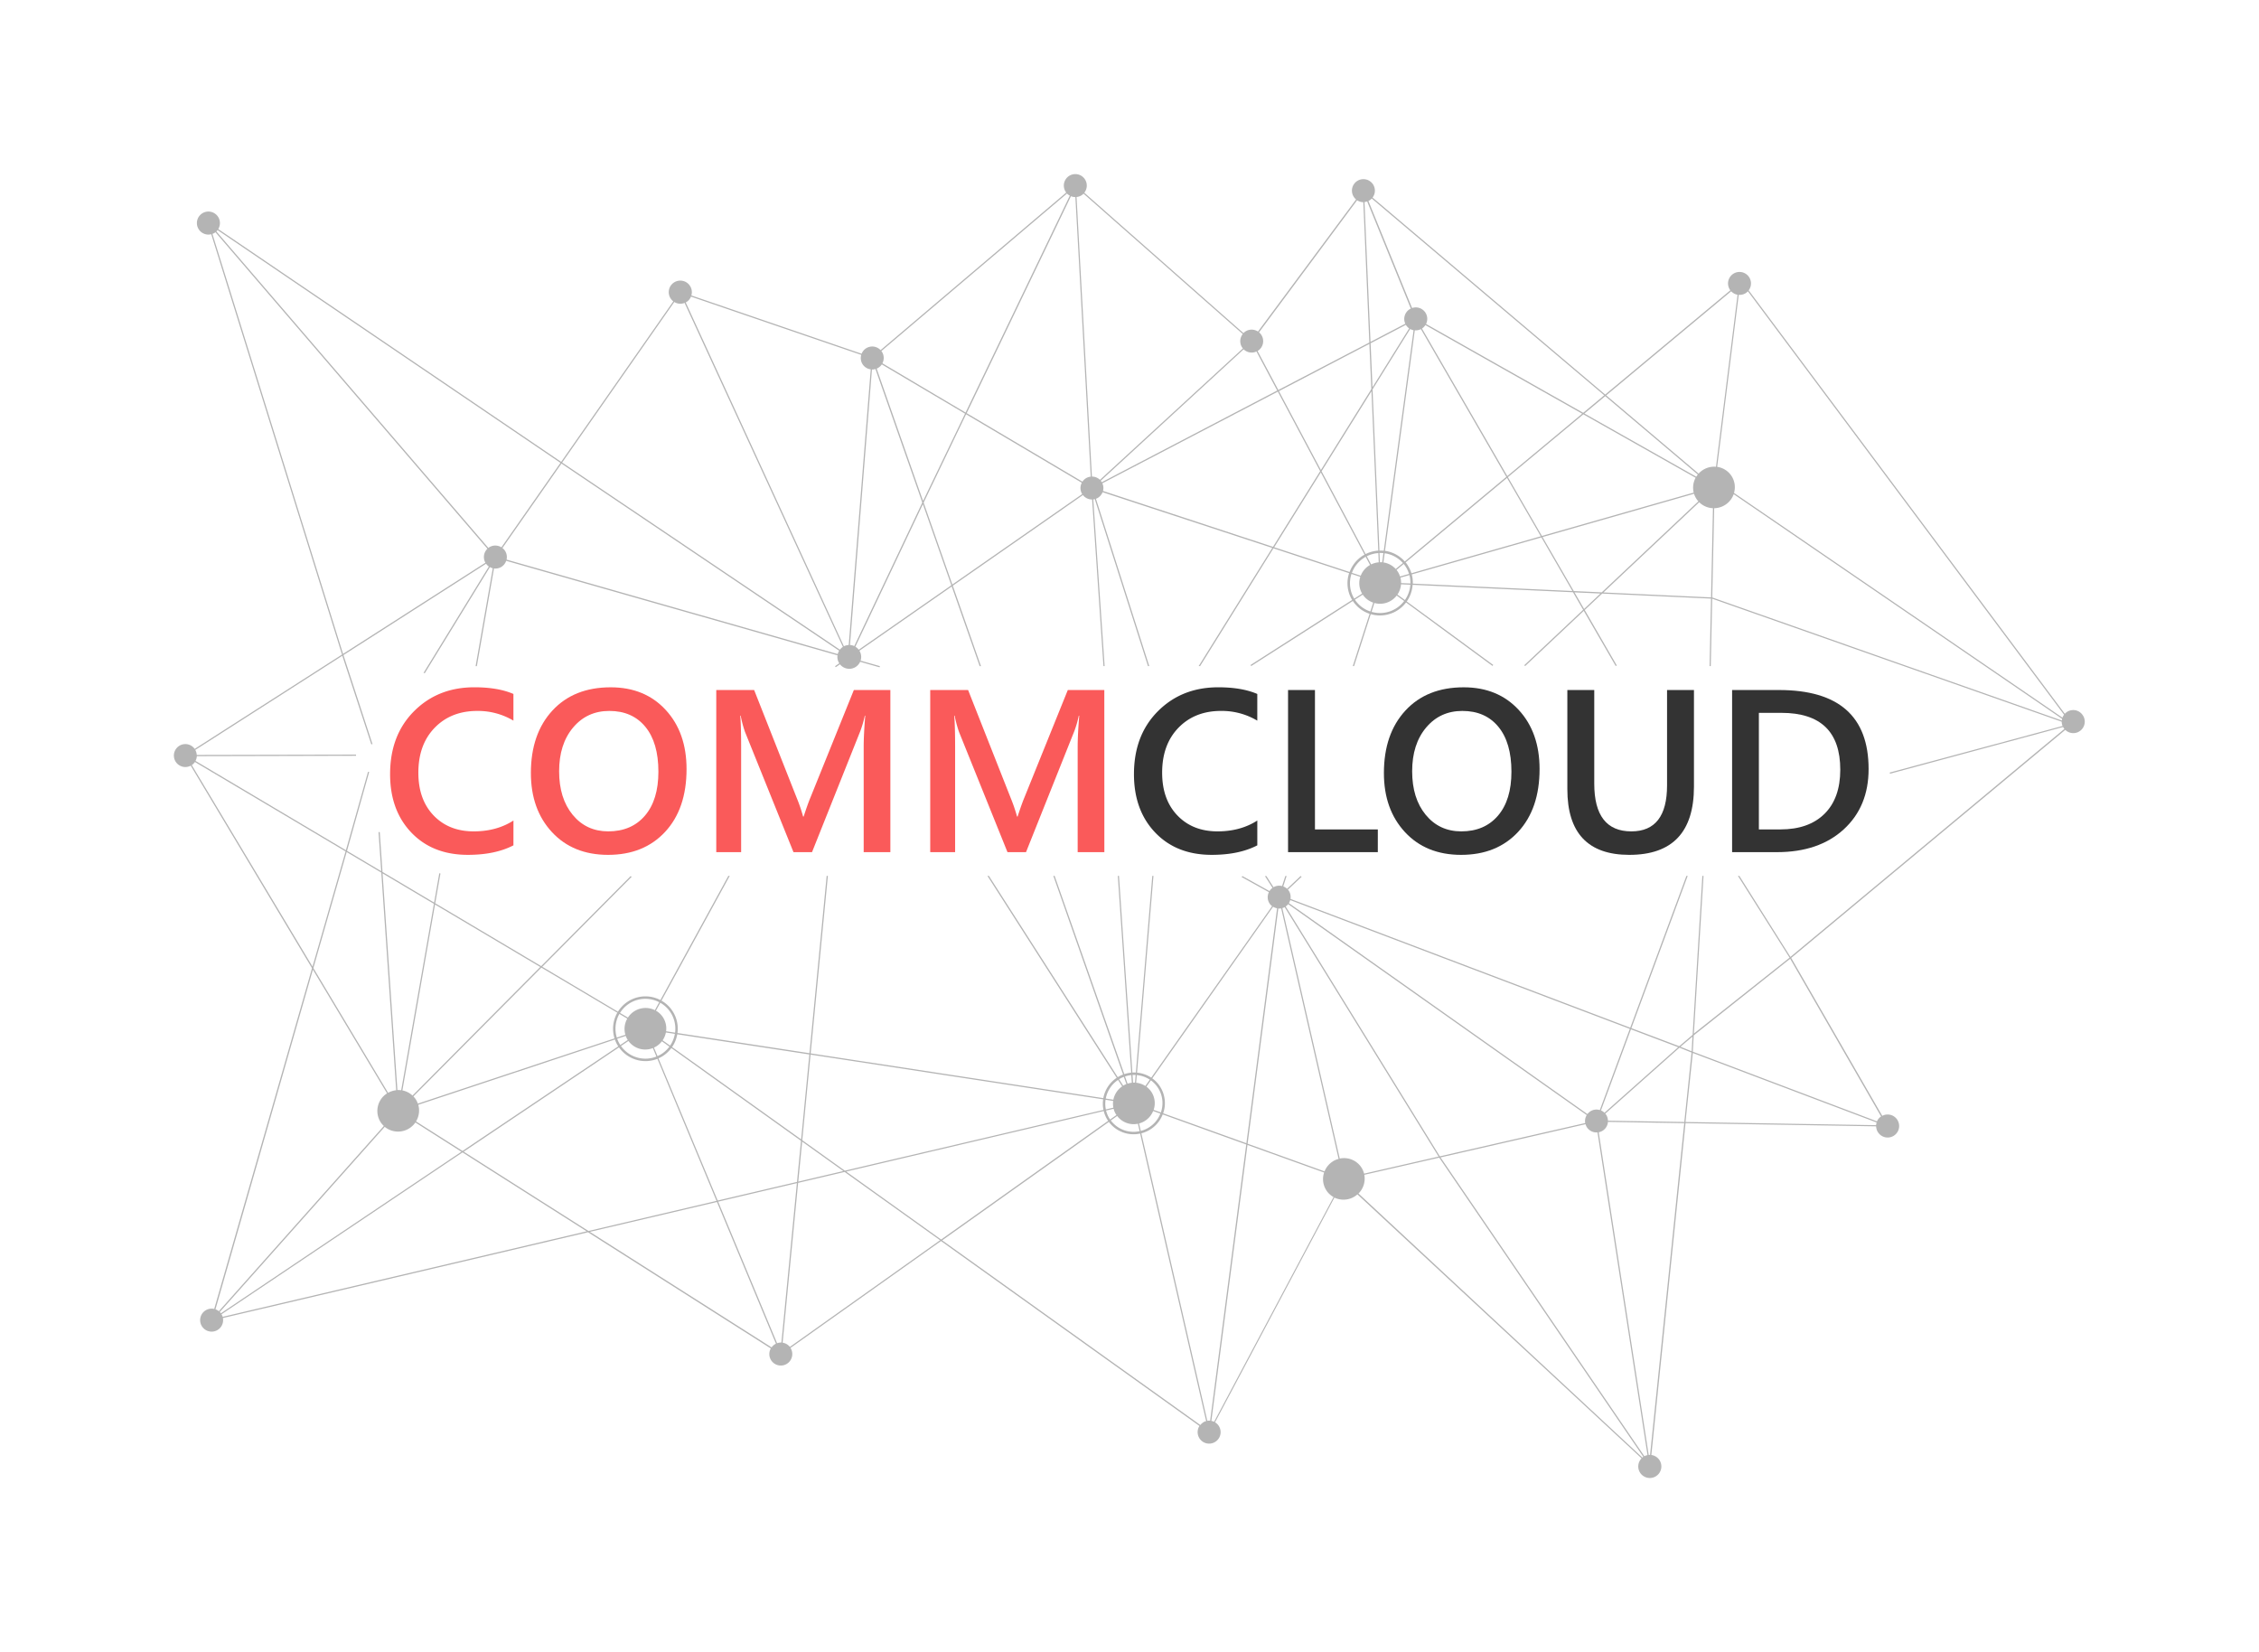 <?xml version="1.0" encoding="UTF-8"?> <svg xmlns="http://www.w3.org/2000/svg" viewBox="0 0 1940.33 1418.73"> <defs> <style>.cls-1{fill:none;}.cls-2{fill:#b4b4b4;}.cls-3{fill:#fa5a5a;}.cls-4{fill:#333;}</style> </defs> <g id="Layer_2" data-name="Layer 2"> <g id="Layer_1-2" data-name="Layer 1"> <rect class="cls-1" width="1940.33" height="1418.73"></rect> <path class="cls-2" d="M1789.05,614.4a9.76,9.76,0,0,0-15.5-1.4L1502,249.35a9.86,9.86,0,1,0-16.17-.6,6.23,6.23,0,0,0,.44.55l-107.52,89.54L1178.94,169.68a9.86,9.86,0,1,0-16.15-.62,9.72,9.72,0,0,0,2,2.24l-84.27,113.45a9.89,9.89,0,0,0-10.78-.1,10.32,10.32,0,0,0-1.71,1.42L931.34,165.51a9.86,9.86,0,1,0-16-.78c.15.24.33.42.49.63L756.37,300.7a9.83,9.83,0,0,0-16.31,3.1L593.84,253.74a9.92,9.92,0,1,0-15.52,5.06L482,396.66,187.46,196.72a9.89,9.89,0,1,0-6,4.44l112.3,361-126.54,81a9.85,9.85,0,1,0-3.39,14.42L268,831.52l-84,292.62a9.87,9.87,0,1,0,7.48,7.79l313.59-73.66,157,99.79a9.86,9.86,0,1,0,16.91-.45l129.27-91.79,222,158.8a9.87,9.87,0,1,0,16.62,0,9.73,9.73,0,0,0-3.25-3.11l102.55-193a18,18,0,0,0,19.78-2.76L1410,1252.46a9.92,9.92,0,1,0,8.4-2.88l29.35-285,163.73,2.73a9.76,9.76,0,0,0,1.52,5,9.88,9.88,0,1,0,3.74-14l-78.23-135.63,235.43-195.84a9.86,9.86,0,0,0,15.16-12.41ZM1499.47,251.74a9.53,9.53,0,0,0,1.86-1.59L1772.87,613.8a9.91,9.91,0,0,0-1.37,2.54l-282.1-193a17.62,17.62,0,0,0-14.48-22.4l18.52-147.73A9.76,9.76,0,0,0,1499.47,251.74ZM1351.76,507.61l-26.83-46.39,130.13-37.17a17.7,17.7,0,0,0,2,4.27,16.51,16.51,0,0,0,1.72,2.23l-83,78.17Zm22.93,2.11L1360.63,523l-8.25-14.27ZM946.84,415.05l150.74-78.72,36.35,68.31-40.51,65-146-48A9.8,9.8,0,0,0,946.84,415.05Zm507.93,8-130.38,37.23-29.2-50.5L1360,355.83l96.43,54.48A17.84,17.84,0,0,0,1454.77,423.05Zm-160.1-14.18-73.28-126.71a9.9,9.9,0,0,0,2.93-3L1359,355.28Zm-.82.67-87.25,72.67a27.65,27.65,0,0,0-17-9.12l25.6-189.39a9.76,9.76,0,0,0,5.26-1.06Zm-104.52,65.61a25.66,25.66,0,0,1,15.67,8.39l-6.17,5.13a17.7,17.7,0,0,0-10.57-5.63Zm-2.1,7.77a18.16,18.16,0,0,0-2-.07l-.34-7.93a26.73,26.73,0,0,1,3.35.1Zm18.46,1.4a24.54,24.54,0,0,1,4.56,8.57l-7.71,2.2a17.81,17.81,0,0,0-1.92-4.11,15.52,15.52,0,0,0-1.1-1.52ZM1188.57,473a27.15,27.15,0,0,0-3.72-.11l-5.93-138.44,32.34-51.9a9.91,9.91,0,0,0,2.91,1.07Zm-15.51,5.23,3.73,7c-.31.17-.62.33-.92.52a18,18,0,0,0-7.1,8.7l-7.57-2.48a26,26,0,0,1,10.39-12.9C1172.07,478.71,1172.57,478.45,1173.06,478.18Zm-.07-2.36-37.85-71.15L1178,336l5.85,136.89A28.46,28.46,0,0,0,1173,475.82Zm1,1.85a25.92,25.92,0,0,1,9.92-2.72l.34,7.94a18,18,0,0,0-6.52,1.79Zm4.88-145.12-1.62-37.81,30.31-15.83a2.8,2.8,0,0,0,.15.3,9.92,9.92,0,0,0,2.66,2.77Zm-1,1.57-43.3,69.49-36.06-67.76,77.7-40.58ZM1134.5,405.7l37.58,70.63c-.54.31-1.09.59-1.62.93a28.13,28.13,0,0,0-11.24,14L1094.44,470Zm26.33,87.2,7.57,2.48a17.65,17.65,0,0,0,1.57,14.4l-6.77,4.34A25.58,25.58,0,0,1,1160.83,492.9Zm9.68,17.77a17.65,17.65,0,0,0,9,6.88l-2.44,7.6A25.34,25.34,0,0,1,1163.75,515Zm10,7.18a18,18,0,0,0,19.17-6.39l6.4,4.69a26,26,0,0,1-28,9.3Zm19.79-7.23a17.87,17.87,0,0,0,3.08-8.83l8,.37a26,26,0,0,1-4.64,13.16Zm3.14-9.86a18,18,0,0,0-.55-4.67l7.71-2.21a25.46,25.46,0,0,1,.83,7.24Zm5.75-15.24a26.06,26.06,0,0,0-1.85-2.53l87.09-72.53,29,50.12-111.11,31.74A27.6,27.6,0,0,0,1209.14,485.52Zm114.76-24,26.63,46.05-137.06-6.34a27.6,27.6,0,0,0-.91-7.91Zm135.55-30.19a17.82,17.82,0,0,0,11.82,5.12l-1.63,76.62-92.44-4.27Zm12.87,5.13a18.08,18.08,0,0,0,16.76-12.08l282.1,193a9.55,9.55,0,0,0-.23,1.42L1470.69,513.11Zm14.6-186.32a9.82,9.82,0,0,0,5.48,3l-18.52,147.73a18,18,0,0,0-14.93,5.88l-79.39-67.2Zm-28.66,157.39a15.25,15.25,0,0,0-1.32,1.89l-96.1-54.29,17.91-14.92ZM1176.43,172.05a9.91,9.91,0,0,0,1.83-1.57l199.68,169-18.07,15.05-135-76.3a9.82,9.82,0,0,0-12-13.68l-37.49-92A11,11,0,0,0,1176.43,172.05Zm-2.1,1,37.49,92a9.41,9.41,0,0,0-1.14.58,9.84,9.84,0,0,0-3.62,12.39l-29.88,15.61L1172,173.52A9.64,9.64,0,0,0,1174.33,173Zm-93.9,128.24a9.87,9.87,0,0,0,3-13.63,9.58,9.58,0,0,0-2-2.25L1165.65,172a9.82,9.82,0,0,0,5.35,1.64l5.16,120.53L1098,334.93l-17.83-33.52ZM1068.21,300a9.83,9.83,0,0,0,11,1.87l17.83,33.53L946.37,414.12c-.06-.1-.09-.21-.16-.31a8.39,8.39,0,0,0-.74-.93ZM929,167.72a9.8,9.8,0,0,0,1.71-1.41l136.73,120.56a9.85,9.85,0,0,0-.6,11.42,11.33,11.33,0,0,0,.74.94L944.79,412.09a9.88,9.88,0,0,0-6.91-2.8l-13.19-240.1A9.7,9.7,0,0,0,929,167.72Zm-5.31,1.55,13.19,240.09a9.59,9.59,0,0,0-7.14,4.31l-99.43-58.83,89.57-186.32A10.14,10.14,0,0,0,923.64,169.27ZM793.34,431.65l36.46-75.87,99.38,58.81a9.85,9.85,0,0,0,.34,9.75L818,502Zm23.8,71L737.61,558a10.37,10.37,0,0,0-2.92-2.6L792.7,433Zm99.31-336.43A9.7,9.7,0,0,0,918.9,168L829.36,354.31,757.92,312a9.88,9.88,0,0,0-.4-9.88c-.15-.23-.34-.41-.5-.62ZM754.52,315.79a9.91,9.91,0,0,0,2.89-2.84l71.5,42.3-36.06,75L753,316.59A8.3,8.3,0,0,0,754.52,315.79Zm-5.58,1.56a9.78,9.78,0,0,0,3-.44l40.25,114.67L733.76,554.87a9.93,9.93,0,0,0-3.7-.92Zm-159.24-58a9.79,9.79,0,0,0,3.82-4.63l146.22,50.05a9.76,9.76,0,0,0,8.16,12.43L729,553.94a10.09,10.09,0,0,0-4.14,1.09L589,259.75C589.2,259.62,589.47,259.52,589.7,259.37Zm-10.52,0a9.82,9.82,0,0,0,8.84.81L724,555.55a10.33,10.33,0,0,0-2.6,2.42L482.85,397.24ZM482.26,398.1l238.5,160.73a10.1,10.1,0,0,0-1.2,2.91L435.11,480.6a9.82,9.82,0,0,0-1.31-7.52,9.67,9.67,0,0,0-2.26-2.42ZM186.88,197.59,481.39,397.51l-50.7,72.54a9.86,9.86,0,0,0-10.53,0c-.25.16-.45.36-.67.53L185.85,198.77A9.57,9.57,0,0,0,186.88,197.59Zm-4.42,3.29a9.28,9.28,0,0,0,1.9-.93,7.18,7.18,0,0,0,.67-.54L418.67,471.27a9.87,9.87,0,0,0-1.74,12l-122.27,78.3ZM164.73,657.09a10.16,10.16,0,0,0,2.7-2.69l129.4,76.8-28.39,98.95ZM947.81,953.22,725.68,1005.4l-36.59-26.18,7.12-73.51,251.33,38.41A26.28,26.28,0,0,0,947.81,953.22Zm-588.56-4.41,168.91-56.06a27.1,27.1,0,0,0,2.78,5.74.71.71,0,0,0,.1.14L397.28,988.46l-39.94-25.37A17.88,17.88,0,0,0,359.25,948.81Zm170.89-56.72,7.33-2.44a18.34,18.34,0,0,0,1.71,3.51l-6.42,4.31-.06-.1A25,25,0,0,1,530.14,892.09Zm9.65,1.92a17.83,17.83,0,0,0,21,6.09l3,7.31a25.72,25.72,0,0,1-30.43-9.09Zm21.93,5.67a18.48,18.48,0,0,0,2.23-1.2,18.12,18.12,0,0,0,4.58-4.21l6.42,4.6a25.59,25.59,0,0,1-6.72,6.29,25.07,25.07,0,0,1-3.47,1.83Zm7.43-6.24a18,18,0,0,0,2.8-6.72l7.71,1.17A25.67,25.67,0,0,1,575.58,898Zm.21,13.48a27.88,27.88,0,0,0,7.29-6.84L688,979.72l-3.43,35.33-68.13,16L565.57,908.92A27.54,27.54,0,0,0,569.36,906.92ZM689,980.42l35.36,25.29-38.69,9.09Zm-.87-1.9L577.28,899.25a27.8,27.8,0,0,0,4.44-11l113.46,17.34ZM579.84,886.86l-7.71-1.18A17.58,17.58,0,0,0,563.42,868l3.73-6.81a25.55,25.55,0,0,1,12.69,25.65ZM562.5,867.53a18.06,18.06,0,0,0-23.16,6.39l-6.78-4a25.59,25.59,0,0,1,33.67-9.19Zm-23.71,7.28a17.86,17.86,0,0,0-1.64,13.85l-7.34,2.44A25.85,25.85,0,0,1,532,870.78Zm-11,17L358.92,947.82a17.63,17.63,0,0,0-1.73-3.55,18,18,0,0,0-2.11-2.67L465,831l65.25,38.72A27.91,27.91,0,0,0,527.83,891.76ZM354.32,940.88a17.7,17.7,0,0,0-8.68-4.41l28-159.68,90.4,53.66Zm-9.71-4.58a18.76,18.76,0,0,0-3.27-.14l-12.73-186.1,44.09,26.17Zm-4.31,0a18.19,18.19,0,0,0-6.95,2.22L269.17,831.38l28.59-99.63,29.76,17.66ZM188,1126.07a10,10,0,0,0-2.93-1.61l83.69-291.71L332.45,939h0a17.89,17.89,0,0,0-5.56,24.68A18.4,18.4,0,0,0,329.7,967Zm.8.68,141.66-159A18.07,18.07,0,0,0,356.79,964l39.54,25.13-206.6,138.75A9.85,9.85,0,0,0,188.82,1126.75Zm2.47,4.17a9.81,9.81,0,0,0-1-2.22l207-139,106.64,67.78Zm207-141.84,133.4-89.6a27.82,27.82,0,0,0,33,9.86l50.78,122-110,25.85Zm267.19,165.49a9.86,9.86,0,0,0-2.71,2.59l-156.14-99.23,109.22-25.65L666.5,1154A9.74,9.74,0,0,0,665.43,1154.57Zm2-1L616.84,1032l67.62-15.89L671.18,1153A9.79,9.79,0,0,0,667.45,1153.6Zm11,3.18a9.85,9.85,0,0,0-6.24-3.62l13.32-137.26,39.93-9.38,82,58.65Zm48.36-150.58,221.22-52a26.14,26.14,0,0,0,3.35,7.81c.14.22.29.41.44.62L808.36,1064.54Zm250.57-41.11,1.47,6.42a24.44,24.44,0,0,1-24.73-9.2l5.44-3.86A17.79,17.79,0,0,0,977.38,965.09Zm-4.61-41.86a26,26,0,0,1,2.65,0l-.55,6.58q-.82,0-1.65,0Zm23.66,10a25.77,25.77,0,0,0-6.73-7.09l103.79-147.4a9.76,9.76,0,0,0,3.43,1.35l-26.36,201.77-71.5-25.72A26.28,26.28,0,0,0,996.43,933.2Zm-1.75,1.13a24.22,24.22,0,0,1,2.42,21.08l-6.22-2.23a17.58,17.58,0,0,0-6.21-19.93l3.83-5.44A24.07,24.07,0,0,1,994.68,934.33Zm2,22.06a24.61,24.61,0,0,1-16.85,14.88l-1.47-6.42a18,18,0,0,0,12.11-10.7Zm-12.91-23.73a17.85,17.85,0,0,0-7.9-2.78l.55-6.58a24.52,24.52,0,0,1,11.18,3.91Zm-30.29,28.8c-.12-.18-.26-.35-.38-.53a24.16,24.16,0,0,1-3.08-7.17l6.48-1.52a17.31,17.31,0,0,0,2.22,5.08c.06.1.13.19.2.29Zm15-30.78-2.18-6.21a24.22,24.22,0,0,1,5.4-1.16l.45,6.58A18.08,18.08,0,0,0,968.51,930.68Zm-1,.33a19,19,0,0,0-2.75,1.37l-3.55-5.54a23.9,23.9,0,0,1,4.12-2ZM963.89,933a18,18,0,0,0-7.57,11.46l-6.54-1a24.68,24.68,0,0,1,10.56-16Zm-7.75,12.49a17.55,17.55,0,0,0,.18,5.78l-6.47,1.52a23.89,23.89,0,0,1-.25-8.3Zm77.23,276.17a9.81,9.81,0,0,0-2.36,2.17l-221.75-158.6L952.42,963.52a26.56,26.56,0,0,0,26.9,10L1036,1220.47A9.79,9.79,0,0,0,1033.37,1221.61Zm3.62-1.42L980.34,973.31a26.78,26.78,0,0,0,18.35-16.22l71.74,25.8-31,237.22A10.14,10.14,0,0,0,1037,1220.19Zm5.86.8a9.48,9.48,0,0,0-2.37-.75l31-237,65.86,23.69a17.63,17.63,0,0,0,8.09,21.09Zm101.84-223.52a18,18,0,0,0-7,8.5l-66.09-23.77,26.38-202a9.82,9.82,0,0,0,2.48-.08l49.31,215.12A18,18,0,0,0,1144.69,997.47Zm6.07-2.47-49.32-215.17a10.71,10.71,0,0,0,2-.8L1235.66,993.3l-64,14.65a17.62,17.62,0,0,0-2.24-5.2A17.8,17.8,0,0,0,1150.76,995Zm223.37-41.69a9.62,9.62,0,0,0-10.64,3.44L1107.08,775.62a9.83,9.83,0,0,0,1.14-2.62l291.69,110.6ZM1400.89,884l40.58,15.35-63.34,56.3a10,10,0,0,0-3-2Zm-38,73.64a9.88,9.88,0,0,0-1.31,6.86l-124.86,28.59L1104.31,778.5a9.5,9.5,0,0,0,2.15-2Zm47.83,294.16L1166.86,1025a18,18,0,0,0,5-16.07l64.33-14.72,175.28,256.91A9.55,9.55,0,0,0,1410.73,1251.77Zm1.69-1.13L1237.31,994l124.56-28.52a10,10,0,0,0,1.12,2.57,9.84,9.84,0,0,0,9.16,4.47l42.95,277.14A9.62,9.62,0,0,0,1412.42,1250.64Zm4.89-1.18a7.86,7.86,0,0,0-1.18.07L1373.19,972.4a9.74,9.74,0,0,0,7.92-8.9l65.54,1.09Zm29.42-285.91-65.59-1.09a9.79,9.79,0,0,0-1.52-5.06,9.94,9.94,0,0,0-.79-1l63.72-56.68,10.39,4.19Zm-3.33-64.62,10.31-8.69-.69,12.58Zm168,67.37-163.66-2.73L1454,904.3,1611.9,964A10.07,10.07,0,0,0,1611.44,966.3Zm4.33-7.51a9.9,9.9,0,0,0-3.54,4.21L1454,903.21l.79-14,82.85-65.82Zm-77.86-137L1494,752.25h-1.21l44.33,70.21-82.19,65.21,8.28-135.42h-1l-8.35,136.47-11.5,9.8L1401.25,883l48.36-130.75h-1.11l-48.23,130.37L1108.45,772a9.86,9.86,0,0,0-1.39-6.92,9.66,9.66,0,0,0-.84-1l11.83-11.15a2.91,2.91,0,0,1-.89-.6l-11.65,11a9.67,9.67,0,0,0-3.28-2.06l2.87-8.92H1104l-2.77,8.61a9.76,9.76,0,0,0-7.36,1l-6.13-9.58h-1.24l6.49,10.14a9.76,9.76,0,0,0-2.59,2.74l-.07,0-23.14-12.85h-.07a3.41,3.41,0,0,1-.73.74l23.5,13.06a9.83,9.83,0,0,0,.53,9.65,9.4,9.4,0,0,0,2.22,2.39L988.85,925.5a26.7,26.7,0,0,0-12.21-4.28l14.1-169h-1l-14.1,168.9a26.57,26.57,0,0,0-3,0l-11.51-168.9h-1l11.51,169a25.72,25.72,0,0,0-5.94,1.27L905.87,752.25h-1.1l59.88,170.58a27.56,27.56,0,0,0-4.56,2.25L849.41,752.25h-1.24l111,173.39a26.78,26.78,0,0,0-11.49,17.46L696.31,904.67,711.1,752.25h-1.05L695.28,904.51,581.9,887.18a27.69,27.69,0,0,0-13.74-27.81l58.62-107.12h-1.19L567.24,858.88a27.68,27.68,0,0,0-36.47,10l-65-38.6,76.87-77.36a3.2,3.2,0,0,1-1-.48l-76.8,77.29-91-54,4.48-25.54-1-.24-4.42,25.2-44.37-26.33-2.34-34.23a8.35,8.35,0,0,1-1.05.05l2.3,33.54-29.38-17.44L317.11,663l-1-.21-19,67.4L167.93,653.48a9.9,9.9,0,0,0,1.14-4.07l136.71-.34s0-1,0-1L169,648.37a9.67,9.67,0,0,0-1.27-4.31l126.31-80.88,24.85,76,1.07-.09L295,562.6,417.5,484.14a9.87,9.87,0,0,0,2.38,2.4l-56.1,91.37a3.81,3.81,0,0,1,1.07.26l55.95-91.12a9.92,9.92,0,0,0,2.47,1l-14.75,84.05h1.06l14.72-83.9a9.69,9.69,0,0,0,10.48-6.57l284.58,81.17a10.27,10.27,0,0,0-.1,1.37,10.17,10.17,0,0,0,1.6,5.48l-3.6,2.5q.3.43.57.87l3.63-2.52a10.21,10.21,0,0,0,17.34-2.16l16.72,4.77c.07-.34.16-.68.26-1l-16.6-4.74a10.13,10.13,0,0,0-1-8.51l79.3-55.19,24,68.44h1.11L818.39,503l111.76-77.84a9.82,9.82,0,0,0,7.9,3.81l9.75,143.09h1l-9.76-143.16a9.65,9.65,0,0,0,1.3-.26l45.71,143.42h1.09l-45.79-143.7a9.46,9.46,0,0,0,1.83-.91,9.8,9.8,0,0,0,3.86-4.76l145.77,47.87-63.24,101.5h1.23l63-101.16,65,21.34a27.64,27.64,0,0,0,2.59,23l-87.34,55.94a3.06,3.06,0,0,1,.65.82L1162,516.13a27.37,27.37,0,0,0,14.39,11l-14.45,44.94h1.1l14.35-44.63a28.17,28.17,0,0,0,30.33-10.05L1282,571.93a3.38,3.38,0,0,1,.62-.84l-74.32-54.53a28.2,28.2,0,0,0,5.05-14.3l137.76,6.37,8.71,15.06-50.69,47.73a3.05,3.05,0,0,1,.95.54l50.27-47.34L1387.8,572a3.49,3.49,0,0,1,.92-.48l-27.55-47.65,15-14.11,93.48,4.32-1.23,58h1l1.23-57.92,300.22,105.64a9.88,9.88,0,0,0,.74,3.69l-148.47,40c.07.35.14.69.2,1l148.75-40.13c.11.21.19.44.32.64a9.31,9.31,0,0,0,.78,1Z"></path> <path class="cls-3" d="M441,726q-15.72,8.16-39.13,8.16-30.28,0-48.55-19.13t-18.25-50.2q0-33.4,20.54-54t51.89-20.58q20.21,0,33.5,5.73v22.91A59.72,59.72,0,0,0,410,610.56q-22.62,0-36.65,14.47t-14,38.64q0,23,13.1,36.66T406.85,714q19.71,0,34.18-9.32Z"></path> <path class="cls-3" d="M522.31,734.17q-30.1,0-48.21-19.52T456,663.87q0-33.6,18.45-53.6t50.1-20q29.33,0,47.24,19.42t17.91,50.78q0,34.08-18.35,53.89T522.31,734.17Zm1.06-123.61q-19.12,0-31.12,14.27t-12,37.58q0,23.21,11.65,37.38T522.4,714q20,0,31.56-13.5t11.56-37.77q0-24.94-11.22-38.55T523.37,610.56Z"></path> <path class="cls-3" d="M764.76,731.84H741.85V641.73q0-11.07,1.35-27.09h-.38A94.85,94.85,0,0,1,739,627.75L697.47,731.84H681.55L639.89,628.52a98.72,98.72,0,0,1-3.69-13.88h-.39q.78,8.36.78,27.28v89.92H615.23V592.6h32.53l36.6,92.73a135.4,135.4,0,0,1,5.44,15.92h.49q3.59-11,5.82-16.31L733.4,592.6h31.36Z"></path> <path class="cls-3" d="M948.57,731.84H925.65V641.73q0-11.07,1.36-27.09h-.38a94.85,94.85,0,0,1-3.79,13.11L881.28,731.84H865.36L823.7,628.52A98.72,98.72,0,0,1,820,614.64h-.39q.78,8.36.78,27.28v89.92H799V592.6h32.53l36.6,92.73a137.33,137.33,0,0,1,5.44,15.92h.49q3.58-11,5.82-16.31l37.29-92.34h31.36Z"></path> <path class="cls-4" d="M1079.94,726q-15.72,8.16-39.13,8.16-30.28,0-48.55-19.13T974,664.84q0-33.4,20.54-54t51.9-20.58q20.19,0,33.49,5.73v22.91a59.72,59.72,0,0,0-31.07-8.35q-22.62,0-36.65,14.47t-14,38.64q0,23,13.1,36.66T1045.77,714q19.71,0,34.17-9.32Z"></path> <path class="cls-4" d="M1183.45,731.84h-77.1V592.6h23.11V712.32h54Z"></path> <path class="cls-4" d="M1255,734.17q-30.09,0-48.21-19.52t-18.1-50.78q0-33.6,18.44-53.6t50.11-20q29.32,0,47.24,19.42t17.91,50.78q0,34.08-18.35,53.89T1255,734.17Zm1.07-123.61q-19.12,0-31.12,14.27t-12,37.58q0,23.21,11.65,37.38T1255.11,714q20,0,31.56-13.5t11.55-37.77q0-24.94-11.21-38.55T1256.08,610.56Z"></path> <path class="cls-4" d="M1455,675.52q0,58.65-55.54,58.65-53.22,0-53.21-56.42V592.6h23.11V673q0,41,31.85,41,30.68,0,30.68-39.52V592.6H1455Z"></path> <path class="cls-4" d="M1487.76,731.84V592.6H1528q77,0,77,67.87,0,32.24-21.36,51.8t-57.29,19.57Zm23-119.63V712.32h18.45q24.38,0,37.92-13.4t13.54-37.87q0-48.84-50.59-48.84Z"></path> </g> </g> </svg> 